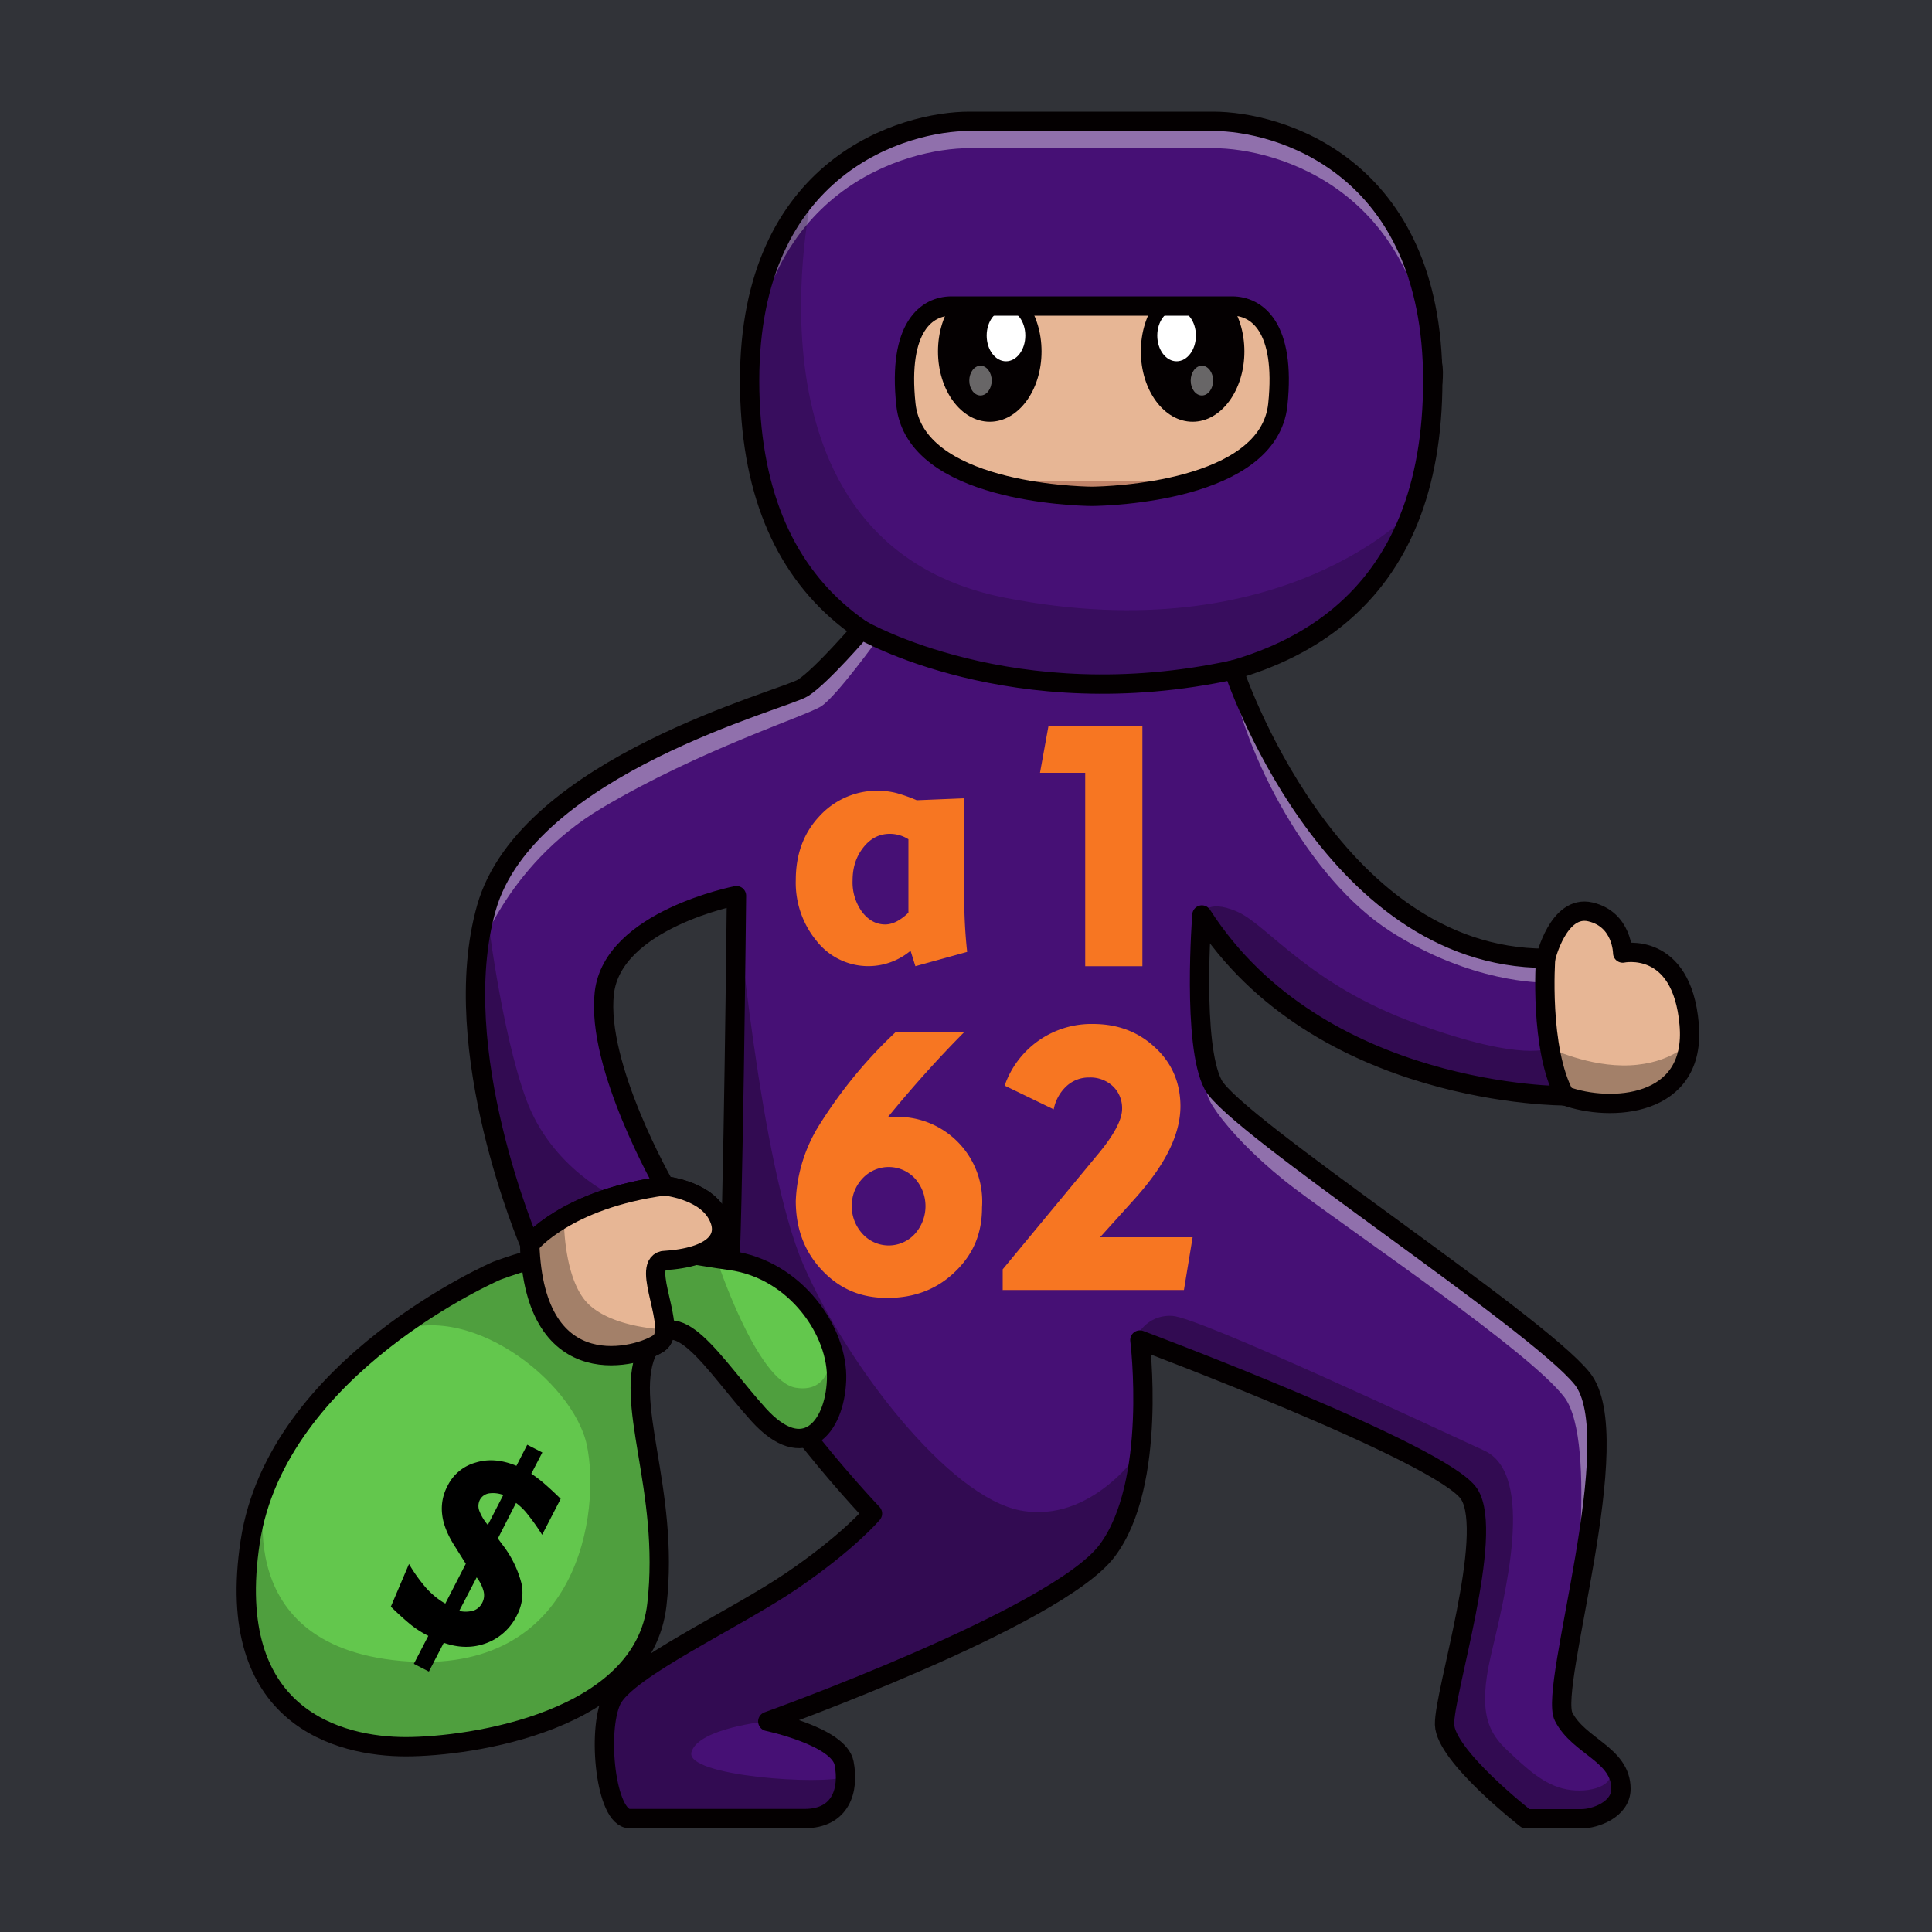 <svg id="a" xmlns="http://www.w3.org/2000/svg" viewBox="0 0 1000 1000"><defs><style>.d{opacity:.4}.d,.f,.k,.l,.m,.n,.p,.q{stroke-width:0}.d,.q{isolation:isolate}.d,.n{fill:#fff}.f{fill:#e7b695}.k{fill:#461075}.l,.r{fill:none}.m{fill:#c18469}.r{stroke:#040001;stroke-linecap:round;stroke-linejoin:round;stroke-width:10px}.p,.q{fill:#040001}.q{opacity:.3}</style></defs><path id="b" d="M-4 0h1004.1v1000.1H-4V0Z" style="fill:#313338;stroke-width:0"/><g id="c"><path class="l" d="M.1.1h1000v1000H.1V.1Z"/><path class="m" d="M443.2 233s-44.1 3-53.4-29.2 25-45.3 25-45.3 5 41.2 28.4 74.5Z"/><path class="r" d="M443.2 233s-44.1 3-53.4-29.2 26.4-45.3 26.4-45.3 3.5 41.2 27 74.5Z"/><path class="m" d="M686.9 233s44 3 53.4-29.2-25-45.3-25-45.3-5 41.2-28.4 74.5Z"/><path class="r" d="M686.9 233s44 3 53.4-29.2-26.5-45.3-26.5-45.3-3.5 41.2-27 74.5h.1Z"/><path class="f" d="M713.8 166v-1.3c-1-53.9-54.5-70.7-119.6-70.7h-58.8c-65 0-118.5 16.9-119.5 70.7v2.3c.7 61.7 48.3 87.8 65.7 95.3a32 32 0 0 0 12.2 2.5h142c4.2 0 8.4-.9 12.2-2.5 17.5-7.5 65-33.7 65.8-95.3v-1Z"/><path class="m" d="M648 246.7c-3.8 1.6-8 2.5-12.1 2.5H493.8a32 32 0 0 1-12.2-2.5c-16.7-7.2-61.1-31.6-65.4-87.9l-.3 5.9v2.3c.7 61.6 48.3 87.8 65.7 95.3a32 32 0 0 0 12.2 2.4h142c4.2 0 8.4-.8 12.2-2.4 17.5-7.5 65-33.7 65.8-95.3v-2.3c0-2-.2-4-.4-5.9-4.3 56.3-48.7 80.7-65.4 87.9Z"/><ellipse class="p" cx="512.3" cy="181.9" rx="26.8" ry="36.4"/><ellipse class="n" cx="520.7" cy="173.7" rx="10" ry="13.3"/><ellipse class="d" cx="507.5" cy="197" rx="5.8" ry="7.7"/><ellipse class="p" cx="617.3" cy="181.9" rx="26.8" ry="36.4"/><ellipse class="n" cx="609" cy="173.7" rx="10" ry="13.3"/><ellipse class="d" cx="622.1" cy="197" rx="5.8" ry="7.7"/><path class="r" d="M713.8 166v-.5h0v-.8c-1-53.9-54.5-70.7-119.6-70.7h-58.8c-65 0-118.5 16.9-119.5 70.7v.8h0v1.5h0c.7 58 42.8 84.6 62.4 93.8a43 43 0 0 0 18.1 4h136.8c6.3 0 12.5-1.4 18.2-4 19.5-9.3 61.6-35.8 62.3-93.8h0v-1h.1Z"/><path class="k" d="M627.9 62.8H501.7C468.3 62.8 388 85.2 388 197s69 159 176.8 159 176.8-47.2 176.8-159S661.4 62.8 628 62.8h-.1Zm33.5 146.6c-4.8 45.2-88 47.4-96 47.5h-.6c-8-.1-91.1-2.3-96-47.5-4.2-40.4 11-51 23.7-51h145.2c12.7 0 28 10.6 23.7 51Z"/><path class="l" d="M564.8 256.9h.6c8-.1 91.2-2.3 96-47.5l.5-5.8c-1.9-24.3-13.8-31.2-24.2-31.2H492.5c-10.3 0-22.2 7-24.1 31.2l.5 5.8c4.8 45.2 88 47.4 96 47.5h-.1Z"/><path class="d" d="M501.7 76.7H628c32.8 0 110.5 21.5 113.6 127.5l.1-7.2c0-111.8-80.2-134.2-113.7-134.2H501.7C468.3 62.8 388 85.2 388 197l.1 7.2c3.2-106 80.9-127.5 113.6-127.5Z"/><path d="M420.7 98.9s-43 182.8 100 210.6 210-44.8 210-44.8S714 356 564.9 356s-174.3-85.9-176.7-151.4S420.7 99 420.7 99v-.1Z" style="fill:#040001;opacity:.2;isolation:isolate;stroke-width:0"/><path class="r" d="M627.9 62.8H501.7C468.3 62.8 388 85.2 388 197s69 159 176.8 159 176.8-47.2 176.8-159S661.4 62.8 628 62.8h-.1Z"/><path class="r" d="M637.7 158.4H492.5c-12.7 0-27.9 10.6-23.6 51 4.8 45.2 88 47.4 96 47.5h.5c8-.1 91.2-2.3 96-47.5 4.2-40.4-11-51-23.7-51Z"/><path class="f" d="M810 567.3c23.2 8.5 68.1 6.2 64.3-37.1s-34.5-36.8-34.5-36.8 0-17.4-16.6-21.3-23.3 24-23.3 24-3.3 46.7 10.1 71.2ZM274.3 644c2.3 74.7 57.3 58 67 51s-9.7-39.8 1.9-42.5c26.7-1.5 35.1-12 27.9-24.4S344 613.8 344 613.8c-51.1 7-69.7 30.2-69.7 30.2Z"/><path class="k" d="M810 567.3c-13.4-24.5-10-71.2-10-71.2-112.3 0-161.5-149.4-161.5-149.4C524.2 371.5 446 325.9 446 325.9s-20.7 23.9-30.2 30.1-143 40.3-163.9 113.8S274.3 644 274.3 644s18.5-23.3 69.6-30.2c0 0-35.6-62-31-99.9s68.2-50.3 68.2-50.3-1.5 168-3.9 203.6 74.4 116.1 74.4 116.1-12.4 14.7-41.9 34.9-85.4 45.6-93.1 61.6-3.1 61.5 9.3 61.5h90.4c19 0 23.3-14.7 20.6-28.7S397.4 891 397.4 891s149.4-53.4 175.7-88.2 17-109.2 17-109.2 157.2 58.9 170.3 79.8-13.1 103-12.7 119.2 42.2 48.8 42.2 48.8h28.6c7 0 20.4-4.7 20.4-15.5 0-17.8-22-21.7-29.7-37.2s34-144.8 9.7-175-180-131.2-191-152.1-5.8-87.9-5.8-87.9c60.4 94.5 187.9 93.7 187.9 93.7v-.1Z"/><path d="M499.1 413.4V465a253.2 253.2 0 0 0 1.5 27.7l-26.8 7.4-2.5-8a34 34 0 0 1-48.5-4.9 47.3 47.3 0 0 1-10.9-31.7c0-13.4 4.1-24.4 12.3-33.1a40.6 40.6 0 0 1 39.9-11.9c3.5 1 7 2.2 10.4 3.7l24.6-1v.2Zm-28.9 21a17.9 17.9 0 0 0-9.6-2.8c-5.4 0-10 2.3-13.7 7s-5.6 10.2-5.6 17.2a26 26 0 0 0 4.9 16.2c3.3 4.3 7.3 6.5 12 6.5 2 0 4-.6 5.8-1.5 2.3-1.2 4.4-2.8 6.2-4.6v-38Zm91.5 65.8V400h-23.4l4.4-24.3h48.6v124.4h-29.6v.1Zm-102.1 78.1h1.6l1.8-.2a43.8 43.8 0 0 1 45.3 46.8c0 13.7-4.6 24.4-14 33.4-9.3 9-21 13.5-35 13.5s-24.8-4.8-33.8-14.3-13.6-21.4-13.6-35.9a80 80 0 0 1 12.6-40c11-17.4 24-33.3 39-47.3H499c-13.9 14-27 28.7-39.5 44h.1Zm-18.7 46c-.1 5.3 2 10.5 5.6 14.4a18.3 18.3 0 0 0 27 0 21.5 21.5 0 0 0 0-28.8 18.5 18.5 0 0 0-27 0c-3.7 3.9-5.7 9-5.6 14.4Zm78.1 43.3V657l48-58 .4-.5c9-10.6 13.4-18.8 13.4-24.6.1-4.4-1.6-8.6-4.7-11.6a17 17 0 0 0-12.3-4.6 17 17 0 0 0-11.8 4.5 22 22 0 0 0-6.6 12L520 561.9a47.5 47.5 0 0 1 45.7-31.9c12.7 0 23.5 4 32.2 12.2 8.7 8 13 18.2 13.1 30.2 0 7.5-2 15.1-5.9 23-3.9 8-10 16.5-18.2 25.6l-17.5 19.4h47.9l-4.5 27.3h-93.9l.1-.1Z" style="fill:#f77622;stroke-width:0"/><path class="d" d="M246.1 497.6s14.6-49.1 65.3-79.3S417 370.7 425 365.6s29.7-35.3 29.7-35.3l-8-4.5s-23.2 24.4-31 30.2-67 19.6-111.4 51-55.7 57.7-58.2 90.6Zm552.3 10.9s-37 .5-79-26.6-75.3-91-82.7-134.8l1.7-.4s34 84.9 77 117 81.2 32.4 81.2 32.4l3 3.5-1.2 8.9Zm14.7 337.3s14.2-99.4-3.4-122.6-105.7-82.6-139-107.6-53.2-53.7-43.4-51.4 166 125.8 166 125.8 30.4 22.6 32.6 39.9-4.9 72.4-4.9 72.4l-7.9 43.5Z"/><path class="q" d="M622.1 473.6s2.1-8.7 18.1-1.8 37 37.8 93.2 58.1c56.1 20.4 68.7 12.5 68.7 12.5s20.3 10 41.6 9 30.8-11.8 30.8-11.8-2.4 22.8-24.2 29.2-39.3-1.4-41.8-1.5-57.6-4.3-98.5-21.7-60.2-38.6-60.2-38.6l-20.2-22.9-7.5-10.4v-.1ZM344 688.1s-26-.6-39.1-12.8-13-43.3-13-43.3l1.7-2.6s15-5.8 15.5-6.5 8.8-3.6 8.8-3.6-32.4-14.4-45.6-50.4-20.5-99.1-20.5-99.1-7.5 18.3-4.9 65c2.6 46.7 22.4 97 24.4 103.2l3 9.3s2 38.1 21 48.3 47.3 2.6 48.7-7.5Zm37.1-224.5s12.2 139.3 34.8 191.2 75.2 120 112.3 127 62.1-31 62.1-31-3 44.3-30 64-79.8 43.2-100.2 51.6-62.7 24.5-62.7 24.5-36 3.5-39.5 16 68.4 17.3 79.7 12.7c0 0 .3 17.2-14.6 21s-40.7.7-54.7.7-44 1.2-44 1.2-9.8-7.6-10.6-25.7-.2-35.4 5.7-42.4 66-41.2 67.3-42 27.2-17 35.4-23.2 29.5-25.8 29.5-25.8-33.7-36.6-52.9-65.3-21-39.5-21.2-45.2 1.7-71.7 1.7-71.7l2.2-95.5-.3-42.1Zm206.7 229.1s5-12.4 19-11.6 134.4 57.3 161.4 69.7 10.5 75.9 3.5 106-1 40.3 8.7 49.4 18.8 17.8 30.6 20 26-2 21.9-10.9c0 0 6.6 6 4.6 13s-7.2 12.4-18.4 13-29.2 0-29.2 0-33-26.9-37.6-37.5-5-15.8-3.3-23.3 15.9-69.9 15.1-87.5-2.5-21.8-16.8-30.2-66.9-33-70.2-34.4L614.8 703l-23.4-9.3-3.6-1Z"/><path class="r" d="M638.5 346.7S687.7 496 800 496c0 0 6.6-27.9 23.2-24s16.7 21.3 16.7 21.3 30.6-6.6 34.4 36.8c3.9 43.3-41 45.6-64.2 37.1 0 0-127.5.8-188-93.6 0 0-5.2 67 5.8 87.8s166.7 122 191 152.1-17.4 159.5-9.6 175S839 908 839 925.9c0 10.8-13.5 15.5-20.4 15.5h-28.7s-41.8-32.5-42.2-48.8 26-98.3 12.8-119.2S590 693.6 590 693.6s9.3 74.3-17 109.1S397.4 891 397.4 891s36.8 7.7 39.5 21.6-1.6 28.7-20.5 28.7h-90.5c-12.4 0-17-45.4-9.3-61.4s63.7-41.6 93.2-61.7 41.8-34.8 41.8-34.8-76.7-80.6-74.4-116.2 4-203.6 4-203.6-64 12.4-68.4 50.3 31.2 99.9 31.2 99.9 19.8 1.9 27 14.3-1 22.8-27.8 24.4c-11.6 2.7 7.8 35.6-2 42.6s-64.6 23.6-67-51.1c0 0-43.3-100.7-22.4-174.2 21-73.6 154.3-107.6 163.9-113.8s30.1-30.1 30.1-30.1 78.4 45.6 192.7 20.8h0Z"/><path class="r" d="M800 496.1s-3.4 46.7 10 71.2M274.3 644s18.5-23.3 69.6-30.2"/><path d="M257.2 657.7s-113.8 49-127.7 140.3S176 904.1 210 904.1s123.1-13.2 130-73.5-18.2-105.7-4.4-132.6 33.9 8.7 57.1 34.3 39.3 7 40.3-17.9-21-57.4-55-62-65.8-15-120.8 5.3Z" style="fill:#63c74d;stroke-width:0"/><path d="M211.7 809.5c2.6 4.5 5.7 8.8 9.2 12.8 2.8 3 6 5.7 9.6 7.7l10.6-20.6-5.2-8.3c-4-6.1-6.4-11.8-7-17-.7-5.2.3-10.5 2.8-15.1a23 23 0 0 1 14.6-12c6.5-2 13.5-1.4 21 1.7l5.6-10.9 7.8 4-5.7 11c2.3 1.5 4.5 3.2 6.6 5 2.3 2 5.2 4.6 8.6 8l-9.6 18.6c-2.3-3.7-4.8-7.2-7.5-10.6a30.8 30.8 0 0 0-6-5.9l-9.4 18.4 2.2 3c4.7 6 8.1 12.9 10 20.2 1.2 5.7.3 11.6-2.4 16.7a28.7 28.7 0 0 1-15.8 14.3c-7 2.6-14.3 2.5-22-.2l-7.7 14.9-7.8-4 7.5-14.5-1-.5a49.6 49.6 0 0 1-8-5.2c-2.7-2.2-6.2-5.3-10.4-9.4l9.4-22.1Zm35 7-9 17.3c2.5.6 5 .5 7.5-.2a8 8 0 0 0 4.4-4c1-1.9 1.2-4 .7-6-.7-2.6-1.9-5-3.6-7.2v.1Zm5.8-27.2 8-15.5a15 15 0 0 0-7.6-.8c-2 .4-3.6 1.6-4.5 3.3a7 7 0 0 0-.3 5.7 25 25 0 0 0 4.4 7.3Z" style="stroke-width:0"/><path d="M138.7 766.5s-24 85 69 93.2c93 8.2 103.2-78.7 96-111.9s-62.8-76.4-101.4-57c0 0 17.8-25.8 78-40.2 60.2-14.4 90.5.8 90.5.8s20.8 63.6 41.1 66.9 18.4-21.2 18.4-21.2 5.8 19.4-.4 33.3-14.1 19.8-28.5 9.6-37-45.7-51.3-48.8-21.6 14.5-18.1 38.3 23.9 108.9-12.7 140.2-115 45.9-149.9 26.6-60.3-64.2-30.7-129.8Z" style="opacity:.2;isolation:isolate;stroke-width:0"/><path class="r" d="M257.2 657.7s-113.8 49-127.7 140.3S176 904.1 210 904.1s123.1-13.2 130-73.5-18.2-105.7-4.4-132.6 33.9 8.7 57.1 34.3 39.3 7 40.3-17.9-21-57.4-55-62-65.8-15-120.8 5.3h0Z"/><path class="f" d="M343.2 652.5c26.7-1.6 35.1-12 27.8-24.4s-27-14.3-27-14.3c-8.9 1.2-17.7 3-26.3 5.6a123 123 0 0 0-24 10 66.3 66.3 0 0 0-19.4 14.6c0 3.4.3 6.6.6 9.6a71 71 0 0 0 9 30.1 36 36 0 0 0 11.3 12c17.4 11.5 40.1 3.7 46-.6 9.7-7-9.6-40 2-42.6Z"/><path class="q" d="M283.9 683.7c2.8 5 6.5 9.4 11.3 12a37.5 37.5 0 0 1-11.3-12Z"/><path class="q" d="M344 688.1s-26-.6-39.1-12.8-13-43.3-13-43.3l1.7-2.6c-13.7 7.5-19.3 14.6-19.3 14.6 0 13.8 3.4 27.4 9.6 39.7a36 36 0 0 0 11.3 12c18.8 10.2 47.4 2.5 48.8-7.6Zm-34.9-65.2c.5-.7 7.3-3 8.6-3.5-8.4 2.5-16.4 5.8-24 10 .7-.3 14.9-5.8 15.4-6.5Z"/><path class="r" d="M344 613.8s19.8 1.9 27 14.3-1 22.8-27.8 24.4c-11.6 2.7 7.8 35.6-2 42.6s-64.6 23.6-67-51.1"/><path class="r" d="M274.3 644s18.5-23.3 69.6-30.2"/></g></svg>